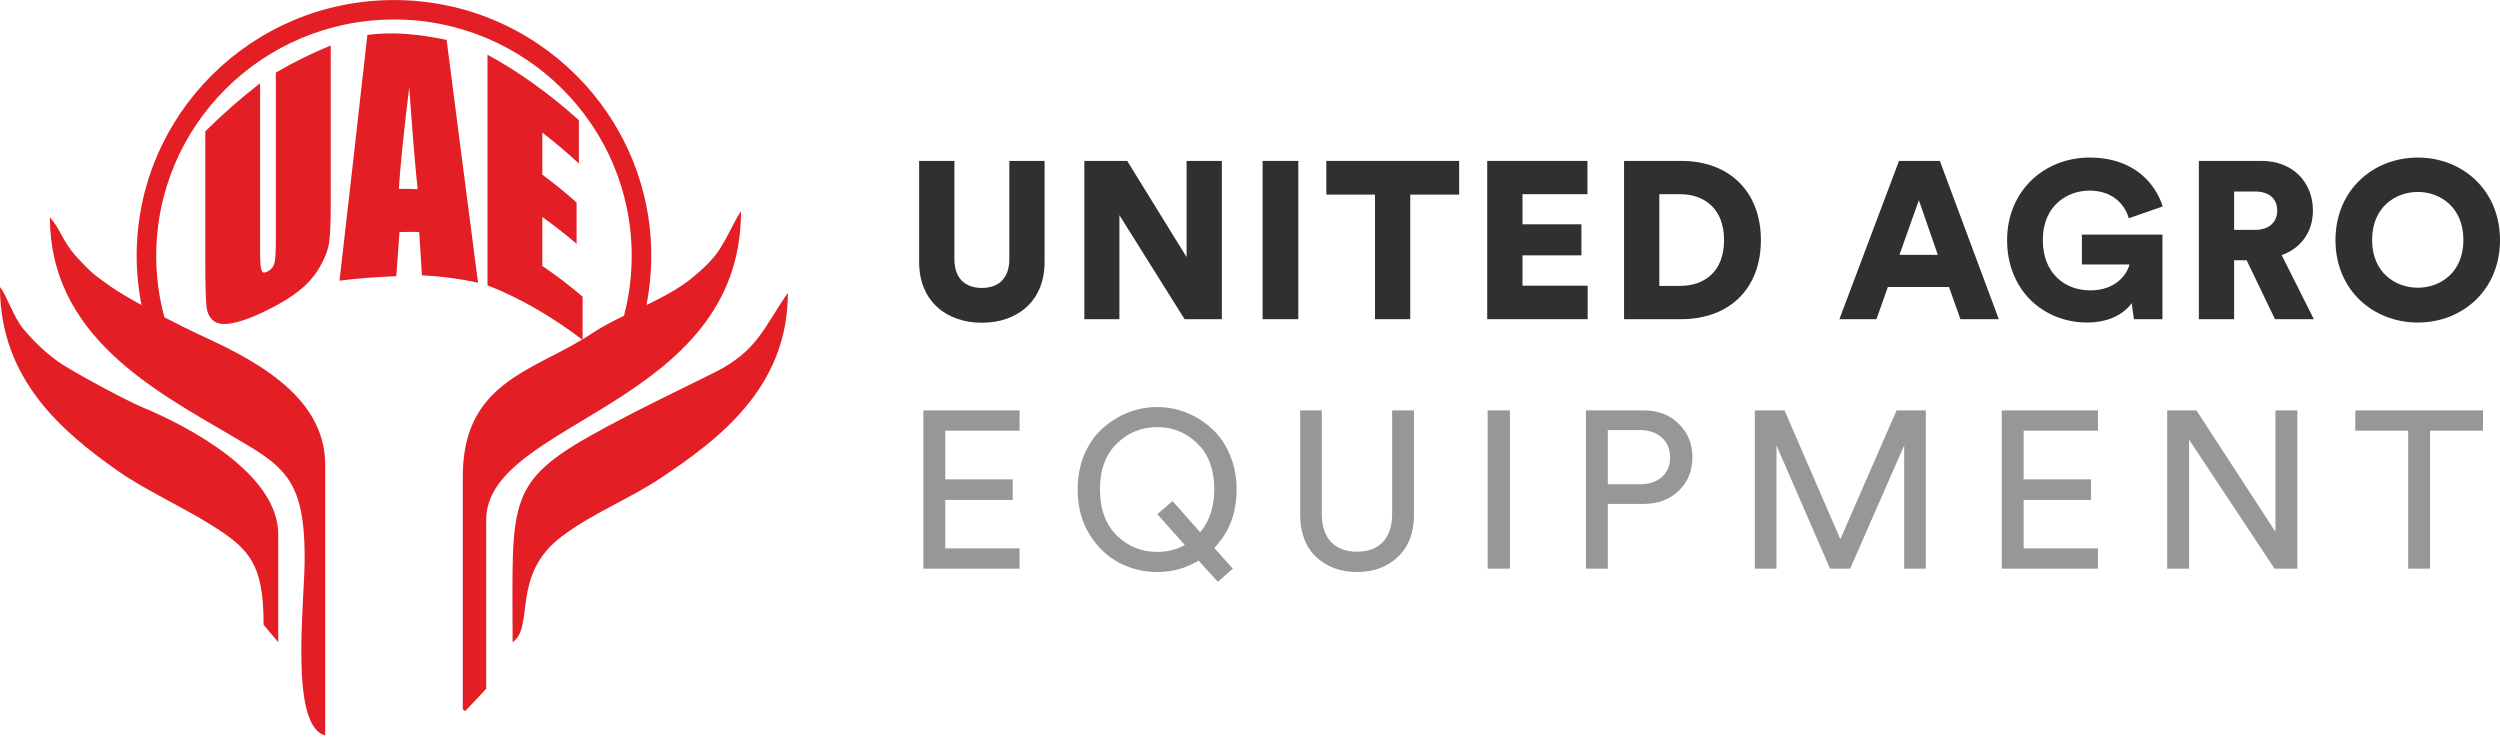 <?xml version="1.0" encoding="UTF-8"?>
<svg xmlns="http://www.w3.org/2000/svg" width="170" height="51" viewBox="0 0 170 51" fill="none">
  <g clip-path="url(#clip0_180_138)">
    <path fill-rule="evenodd" clip-rule="evenodd" d="M26.786 1.323C35.713 1.323 42.956 8.519 42.956 17.395C42.956 18.805 42.774 20.169 42.43 21.472C41.635 21.856 40.879 22.249 40.23 22.685C36.469 25.204 31.469 25.846 31.469 32.387V48.223L31.628 48.362L33.062 46.84V35.357C33.062 28.584 50.389 27.636 50.389 14.373C50.055 14.757 49.364 16.408 48.718 17.263C48.16 18.002 47.115 18.918 46.327 19.44C45.603 19.921 44.789 20.34 43.962 20.74C44.172 19.656 44.286 18.54 44.286 17.395C44.286 7.793 36.45 0.004 26.79 0.004C17.13 0.004 9.293 7.793 9.293 17.395C9.293 18.54 9.407 19.656 9.618 20.74C8.777 20.275 8.021 19.834 7.574 19.517C6.389 18.685 6.233 18.572 5.231 17.492C4.264 16.45 4.147 15.634 3.391 14.77C3.391 22.782 10.422 26.51 15.608 29.548C19.216 31.664 20.718 32.406 20.718 37.931C20.718 41.018 19.657 49.356 22.114 50.007V31.597C22.114 26.742 16.854 24.272 13.372 22.669C12.856 22.43 12.045 22.027 11.179 21.575C10.818 20.243 10.624 18.843 10.624 17.398C10.624 8.525 17.863 1.326 26.793 1.326L26.786 1.323ZM34.853 43.669C36.375 42.656 34.717 39.112 38.186 36.489C40.318 34.877 42.751 33.958 44.932 32.506C48.89 29.871 53.576 26.342 53.576 19.914C51.892 22.324 51.522 23.878 48.508 25.368C46.048 26.584 43.776 27.674 41.369 28.961C34.301 32.742 34.856 33.719 34.856 43.669H34.853ZM17.925 42.482L18.921 43.669V36.344C18.921 32.222 12.872 29.02 9.696 27.7C8.605 27.249 4.806 25.217 3.9 24.552C3.014 23.901 2.343 23.253 1.645 22.44C0.899 21.572 0.438 20.021 0 19.521C0 25.8 4.261 29.374 7.969 31.99C9.819 33.296 12.35 34.435 14.384 35.709C17 37.347 17.925 38.38 17.925 42.482Z" fill="#E31E24"></path>
    <path d="M22.49 3.097C22.49 4.894 22.49 6.687 22.49 8.48C22.49 10.274 22.49 12.07 22.49 13.86C22.49 15.079 22.454 15.95 22.386 16.453C22.315 16.969 22.104 17.527 21.757 18.137C21.406 18.753 20.946 19.276 20.378 19.737C19.803 20.201 19.125 20.604 18.363 20.995C17.493 21.437 16.747 21.746 16.098 21.907C15.436 22.069 14.952 22.082 14.625 21.885C14.3 21.688 14.109 21.362 14.05 20.892C13.992 20.424 13.96 19.359 13.96 17.686C13.96 16.228 13.96 14.767 13.96 13.309C13.96 11.851 13.96 10.39 13.96 8.929C15.199 7.709 16.445 6.616 17.688 5.661C17.688 7.584 17.688 9.506 17.688 11.425C17.688 13.344 17.688 15.266 17.688 17.186C17.688 17.856 17.724 18.266 17.792 18.414C17.86 18.563 17.993 18.572 18.204 18.456C18.437 18.331 18.59 18.156 18.658 17.911C18.726 17.669 18.759 17.16 18.759 16.386C18.759 14.479 18.759 12.57 18.759 10.664C18.759 8.754 18.759 6.848 18.759 4.935C20.001 4.21 21.244 3.6 22.49 3.094V3.097ZM30.372 2.72C30.729 5.497 31.083 8.264 31.44 11.012C31.797 13.76 32.15 16.495 32.507 19.221C31.235 18.947 29.963 18.782 28.691 18.721C28.63 17.74 28.568 16.756 28.506 15.773C28.058 15.76 27.611 15.77 27.166 15.779C27.091 16.779 27.02 17.779 26.949 18.782C25.66 18.834 24.372 18.918 23.087 19.085C23.402 16.331 23.72 13.563 24.035 10.78C24.353 7.993 24.668 5.19 24.982 2.375C26.78 2.136 28.574 2.336 30.375 2.716L30.372 2.72ZM28.399 12.864C28.302 11.928 28.204 10.88 28.11 9.725C28.02 8.567 27.922 7.303 27.828 5.922C27.637 7.49 27.484 8.851 27.367 10.003C27.25 11.154 27.166 12.105 27.121 12.841C27.546 12.838 27.971 12.844 28.399 12.864ZM33.146 3.72C35.217 4.842 37.29 6.313 39.364 8.171C39.364 9.158 39.364 10.138 39.364 11.119C38.533 10.354 37.702 9.651 36.878 9.016C36.878 9.97 36.878 10.925 36.878 11.877C37.654 12.451 38.429 13.08 39.208 13.767C39.208 14.702 39.208 15.641 39.208 16.576C38.429 15.915 37.654 15.305 36.878 14.757C36.878 15.866 36.878 16.973 36.878 18.082C37.79 18.701 38.702 19.398 39.617 20.172C39.617 21.153 39.617 22.133 39.617 23.111C37.459 21.472 35.304 20.243 33.15 19.401C33.15 16.789 33.15 14.176 33.15 11.564C33.15 8.951 33.15 6.335 33.15 3.72H33.146Z" fill="#E31E24"></path>
  </g>
  <path d="M66.767 21.947C64.399 21.947 62.502 20.52 62.502 17.818V10.942H64.9V17.621C64.9 18.926 65.628 19.579 66.767 19.579C67.905 19.579 68.634 18.926 68.634 17.621V10.942H71.032V17.818C71.032 20.52 69.135 21.947 66.767 21.947Z" fill="#303030"></path>
  <path d="M83.086 21.704H80.551L76.119 14.631V21.704H73.736V10.942H76.65L80.688 17.484C80.688 14.93 80.688 13.497 80.688 10.942H83.086V21.704Z" fill="#303030"></path>
  <path d="M88.285 21.704H85.857V10.942H88.285V21.704Z" fill="#303030"></path>
  <path d="M99.222 13.234H95.897V21.704H93.499V13.234H90.19V10.942H99.222V13.234Z" fill="#303030"></path>
  <path d="M107.962 21.704H101.131V10.942H107.947V13.204H103.529V15.253H107.537V17.363H103.529V19.427H107.962V21.704Z" fill="#303030"></path>
  <path d="M112.834 19.442H114.231C115.885 19.442 117.236 18.486 117.236 16.331C117.236 14.175 115.885 13.204 114.231 13.204H112.834V19.442ZM114.322 21.704H110.436V10.942H114.337C117.57 10.942 119.741 13.007 119.741 16.331C119.741 19.655 117.57 21.704 114.322 21.704Z" fill="#303030"></path>
  <path d="M133.306 21.704L132.532 19.518H128.373L127.599 21.704H125.079L129.132 10.942H131.909L135.917 21.704H133.306ZM130.483 13.614L129.162 17.333H131.773L130.483 13.614Z" fill="#303030"></path>
  <path d="M147.047 21.704H145.105L144.953 20.611C144.482 21.294 143.465 21.932 141.932 21.932C138.942 21.932 136.483 19.731 136.483 16.331C136.483 12.946 139.048 10.714 142.084 10.714C145.165 10.714 146.592 12.536 147.063 14.039L144.755 14.843C144.588 14.175 143.875 12.961 142.084 12.961C140.627 12.961 138.912 13.932 138.912 16.331C138.912 18.577 140.399 19.746 142.145 19.746C143.921 19.746 144.664 18.592 144.801 17.985H141.568V15.951H147.047V21.704Z" fill="#303030"></path>
  <path d="M154.699 21.704L152.771 17.697H151.921V21.704H149.523V10.942H153.788C155.913 10.942 157.279 12.399 157.279 14.312C157.279 15.769 156.475 16.877 155.154 17.348L157.34 21.704H154.699ZM151.921 15.633H153.333C154.319 15.633 154.851 15.086 154.851 14.327C154.851 13.523 154.319 13.022 153.333 13.022H151.921V15.633Z" fill="#303030"></path>
  <path d="M161.303 16.316C161.303 18.562 162.911 19.564 164.414 19.564C165.902 19.564 167.511 18.562 167.511 16.316C167.511 14.069 165.902 13.052 164.414 13.052C162.911 13.052 161.303 14.069 161.303 16.316ZM158.813 16.331C158.813 12.915 161.378 10.714 164.414 10.714C167.435 10.714 170 12.915 170 16.331C170 19.731 167.435 21.932 164.414 21.932C161.378 21.932 158.813 19.731 158.813 16.331Z" fill="#303030"></path>
  <path d="M69.332 38.669H62.79V27.907H69.332V29.288H64.278V32.597H68.862V33.994H64.278V37.288H69.332V38.669Z" fill="#303030" fill-opacity="0.5"></path>
  <path d="M73.281 33.28C73.281 32.41 73.433 31.616 73.737 30.897C74.05 30.179 74.46 29.592 74.966 29.136C75.482 28.671 76.059 28.312 76.697 28.059C77.334 27.806 77.997 27.679 78.685 27.679C79.373 27.679 80.036 27.806 80.673 28.059C81.311 28.312 81.883 28.671 82.389 29.136C82.905 29.592 83.314 30.179 83.618 30.897C83.932 31.616 84.089 32.41 84.089 33.28C84.089 34.889 83.583 36.215 82.571 37.257L83.831 38.669L82.814 39.564L81.508 38.122C80.658 38.638 79.717 38.897 78.685 38.897C77.764 38.897 76.899 38.684 76.089 38.259C75.28 37.834 74.607 37.186 74.071 36.316C73.544 35.446 73.281 34.434 73.281 33.28ZM75.938 30.169C75.179 30.907 74.799 31.945 74.799 33.28C74.799 34.616 75.179 35.658 75.938 36.407C76.697 37.156 77.612 37.53 78.685 37.53C79.373 37.53 80.001 37.373 80.567 37.06L78.7 34.965L79.732 34.07L81.615 36.195C82.252 35.426 82.571 34.454 82.571 33.28C82.571 31.945 82.191 30.907 81.432 30.169C80.673 29.42 79.758 29.045 78.685 29.045C77.612 29.045 76.697 29.42 75.938 30.169Z" fill="#303030" fill-opacity="0.5"></path>
  <path d="M95.059 37.864C94.341 38.552 93.415 38.897 92.282 38.897C91.148 38.897 90.217 38.552 89.489 37.864C88.77 37.176 88.411 36.22 88.411 34.995V27.907H89.883V34.95C89.883 35.77 90.091 36.402 90.506 36.847C90.931 37.293 91.523 37.515 92.282 37.515C93.041 37.515 93.627 37.293 94.042 36.847C94.457 36.402 94.665 35.77 94.665 34.95V27.907H96.152V34.995C96.152 36.22 95.788 37.176 95.059 37.864Z" fill="#303030" fill-opacity="0.5"></path>
  <path d="M102.678 38.669H101.16V27.907H102.678V38.669Z" fill="#303030" fill-opacity="0.5"></path>
  <path d="M109.331 32.931H111.486C112.123 32.931 112.629 32.769 113.004 32.445C113.378 32.111 113.565 31.666 113.565 31.11C113.565 30.543 113.378 30.093 113.004 29.759C112.629 29.415 112.123 29.243 111.486 29.243H109.331V32.931ZM111.759 34.267H109.331V38.669H107.843V27.907H111.759C112.741 27.907 113.54 28.21 114.157 28.818C114.775 29.425 115.083 30.184 115.083 31.095C115.083 32.015 114.775 32.774 114.157 33.371C113.54 33.968 112.741 34.267 111.759 34.267Z" fill="#303030" fill-opacity="0.5"></path>
  <path d="M130.956 38.669H129.483V30.29L125.81 38.669H124.444L120.801 30.29V38.669H119.329V27.907H121.347L125.142 36.665L128.967 27.907H130.956V38.669Z" fill="#303030" fill-opacity="0.5"></path>
  <path d="M142.663 38.669H136.121V27.907H142.663V29.288H137.608V32.597H142.192V33.994H137.608V37.288H142.663V38.669Z" fill="#303030" fill-opacity="0.5"></path>
  <path d="M156.219 38.669H154.67L148.857 29.895V38.669H147.369V27.907H149.358L154.731 36.164V27.907H156.219V38.669Z" fill="#303030" fill-opacity="0.5"></path>
  <path d="M168.843 29.288H165.245V38.669H163.758V29.288H160.161V27.907H168.843V29.288Z" fill="#303030" fill-opacity="0.5"></path>
  <defs>
    <clipPath id="clip0_180_138">
      <rect width="53.573" height="50.001" fill="white"></rect>
    </clipPath>
  </defs>
</svg>
